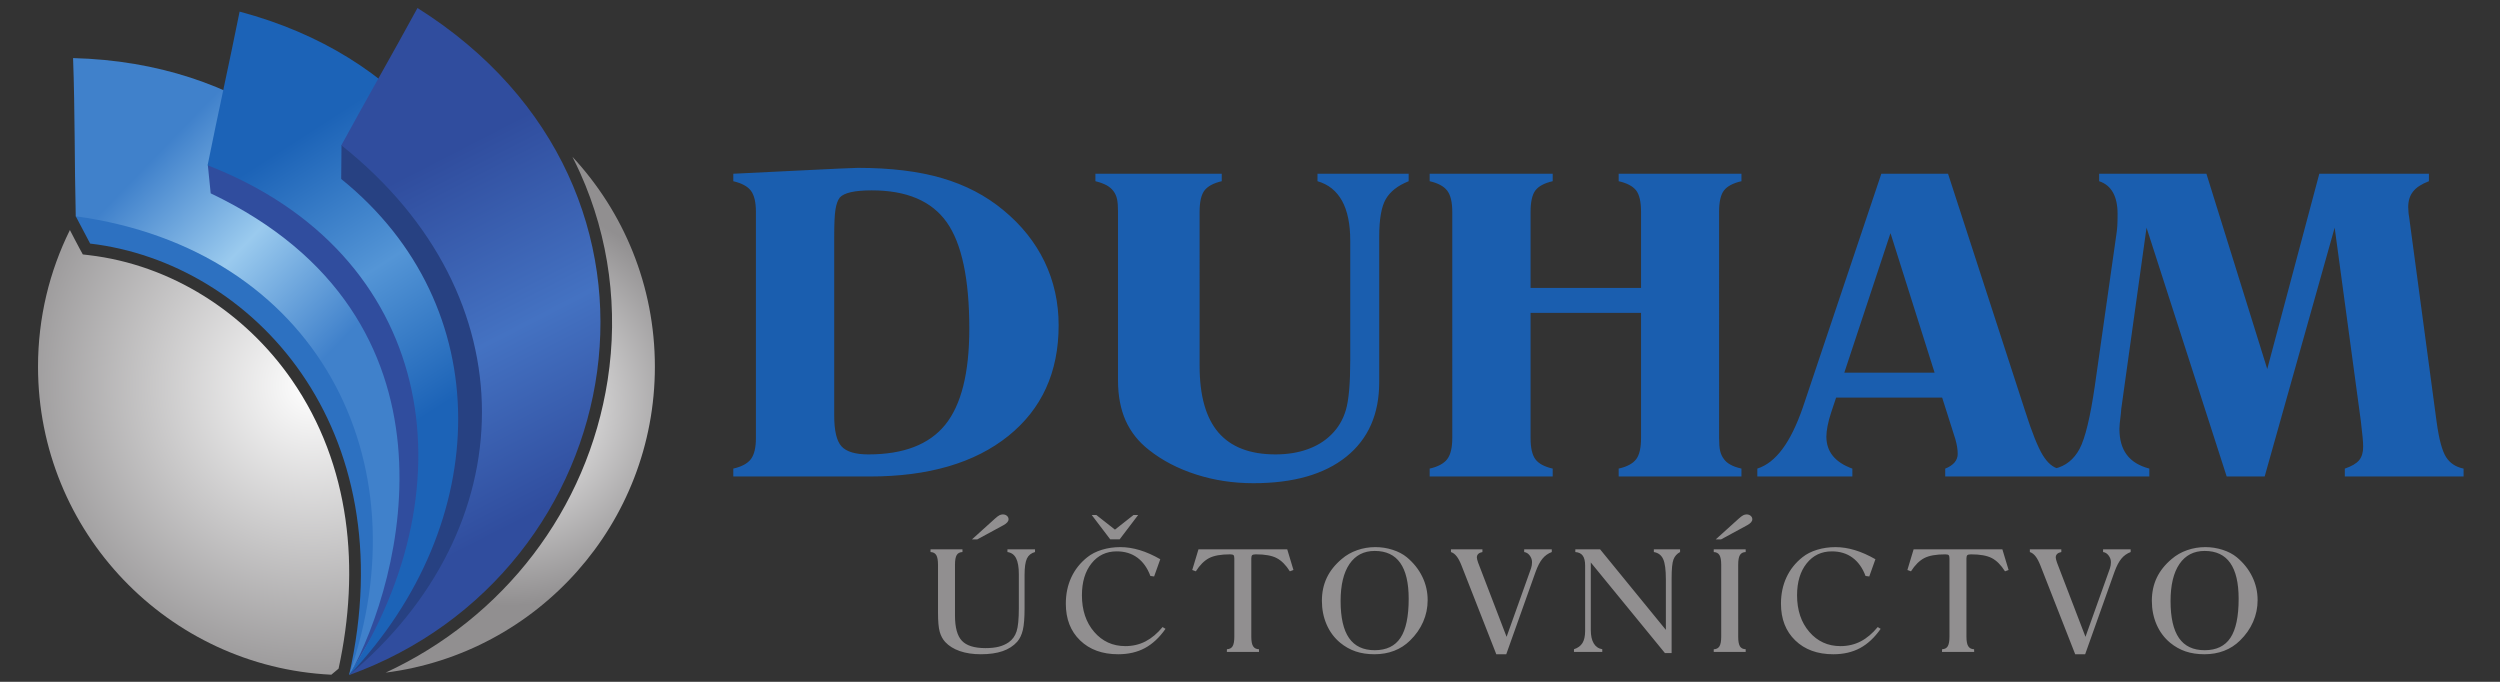 <?xml version="1.0" encoding="UTF-8" standalone="no"?>
<svg
   xmlns:dc="http://purl.org/dc/elements/1.1/"
   xmlns:cc="http://creativecommons.org/ns#"
   xmlns:rdf="http://www.w3.org/1999/02/22-rdf-syntax-ns#"
   xmlns:svg="http://www.w3.org/2000/svg"
   xmlns="http://www.w3.org/2000/svg"
   width="330"
   height="90"
   viewBox="0 0 330 90"
   version="1.1"
   id="svg8">
  <rect x="0" y="0" width="330" height="90" fill="#333333" stroke="none"/>
  <defs
     id="defs2">
    <clipPath
       id="clipPath911"
       clipPathUnits="userSpaceOnUse">
      <path
         style="clip-rule:evenodd"
         id="path909"
         d="m 64.289,169.555 c 67.417,-1.745 92.493,-76.363 54.678,-122.244 14.982,42.506 -6.426,84.344 -54.148,90.902 -0.259,10.71 -0.144,20.759 -0.53,31.342" />
    </clipPath>
    <linearGradient
       id="linearGradient921"
       spreadMethod="pad"
       gradientTransform="matrix(123.858,-119.386,121.179,125.718,-21.783,130.276)"
       gradientUnits="userSpaceOnUse"
       y2="0"
       x2="0.65"
       y1="0"
       x1="0.35">
      <stop
         id="stop915"
         offset="0"
         style="stop-opacity:1;stop-color:#4081cb" />
      <stop
         id="stop917"
         offset="0.48"
         style="stop-opacity:1;stop-color:#9acaee" />
      <stop
         id="stop919"
         offset="1"
         style="stop-opacity:1;stop-color:#4081cb" />
    </linearGradient>
    <clipPath
       id="clipPath933"
       clipPathUnits="userSpaceOnUse">
      <path
         style="clip-rule:evenodd"
         id="path931"
         d="m 97.284,178.762 c 65.166,-17.363 69.141,-95.552 21.7,-131.39 24.45,37.861 16.853,83.473 -28.039,100.941 2.085,10.384 4.255,20.066 6.339,30.449" />
    </clipPath>
    <linearGradient
       id="linearGradient943"
       spreadMethod="pad"
       gradientTransform="matrix(94.31,-147.838,123.928,79.057,16.959,163.35)"
       gradientUnits="userSpaceOnUse"
       y2="0"
       x2="0.67"
       y1="0"
       x1="0.33">
      <stop
         id="stop937"
         offset="0"
         style="stop-opacity:1;stop-color:#1c63b7" />
      <stop
         id="stop939"
         offset="0.5"
         style="stop-opacity:1;stop-color:#5495d6" />
      <stop
         id="stop941"
         offset="1"
         style="stop-opacity:1;stop-color:#1c63b7" />
    </linearGradient>
    <clipPath
       id="clipPath955"
       clipPathUnits="userSpaceOnUse">
      <path
         style="clip-rule:evenodd"
         id="path953"
         d="m 115.458,47.38 c -32.353,1.564 -58.114,28.293 -58.114,61.032 0,9.722 2.275,18.913 6.316,27.073 0.66,-1.265 1.303,-2.539 1.988,-3.791 l 0.572,-1.044 1.182,-0.139 c 16.307,-1.919 30.957,-11.315 40.242,-24.748 11.683,-16.899 13.536,-37.504 9.249,-57.184 z" />
    </clipPath>
    <radialGradient
       id="radialGradient963"
       spreadMethod="pad"
       gradientTransform="matrix(88.106,0,0,88.106,111.602,104.648)"
       gradientUnits="userSpaceOnUse"
       r="0.72"
       cy="0"
       cx="0"
       fy="0"
       fx="0">
      <stop
         id="stop959"
         offset="0"
         style="stop-opacity:1;stop-color:#ffffff" />
      <stop
         id="stop961"
         offset="1"
         style="stop-opacity:1;stop-color:#918f90" />
    </radialGradient>
    <clipPath
       id="clipPath973"
       clipPathUnits="userSpaceOnUse">
      <path
         style="clip-rule:evenodd"
         id="path971"
         d="m 163.224,149.997 c 10.138,-10.908 16.341,-25.523 16.341,-41.585 0,-31.112 -23.264,-56.8 -53.342,-60.618 23.285,10.782 39.992,32.229 43.984,57.964 2.162,13.937 0.339,28.161 -5.448,41.037 -0.487,1.084 -1,2.151 -1.535,3.202" />
    </clipPath>
    <radialGradient
       id="radialGradient981"
       spreadMethod="pad"
       gradientTransform="matrix(102.203,0,0,102.203,150.76,100.939)"
       gradientUnits="userSpaceOnUse"
       r="0.39"
       cy="0"
       cx="0"
       fy="0"
       fx="0">
      <stop
         id="stop977"
         offset="0"
         style="stop-opacity:1;stop-color:#ffffff" />
      <stop
         id="stop979"
         offset="1"
         style="stop-opacity:1;stop-color:#918f90" />
    </radialGradient>
    <clipPath
       id="clipPath991"
       clipPathUnits="userSpaceOnUse">
      <path
         style="clip-rule:evenodd"
         id="path989"
         d="m 132.528,179.477 c 57.08,-35.916 42.371,-112.028 -13.566,-132.176 34.582,28.902 36.167,74.979 -1.521,104.979 5.071,9.298 10.016,17.9 15.088,27.198" />
    </clipPath>
    <linearGradient
       id="linearGradient1001"
       spreadMethod="pad"
       gradientTransform="matrix(-78.632,150.932,-126.776,-66.047,262.151,78.923)"
       gradientUnits="userSpaceOnUse"
       y2="0"
       x2="0.71"
       y1="0"
       x1="0.29">
      <stop
         id="stop995"
         offset="0"
         style="stop-opacity:1;stop-color:#304d9e" />
      <stop
         id="stop997"
         offset="0.48"
         style="stop-opacity:1;stop-color:#4472c2" />
      <stop
         id="stop999"
         offset="1"
         style="stop-opacity:1;stop-color:#304d9e" />
    </linearGradient>
  </defs>
  <g
     id="layer1"
     transform="matrix(0.974,0,0,0.974,-9.605,-277.224)">
    <g
       transform="matrix(0.353,0,0,-0.353,0,80)"
       id="g823" />
    <g
       id="surface12086"
       transform="scale(0.353)" />
    <g
       transform="matrix(0.684,0,0,-0.684,-24.209,408.471)"
       id="g901">
      <path
         id="path903"
         style="fill:#2d71c1;fill-opacity:1;fill-rule:evenodd;stroke:none"
         d="m 67.799,143.569 c -1.013,-1.816 -1.971,-3.528 -2.985,-5.343 0.971,-1.773 1.886,-3.65 2.858,-5.424 32.126,-3.781 62.428,-36.322 51.301,-85.503 7.115,16.087 9.015,31.372 7.347,46.108 -10.257,30.404 -32.045,43.751 -58.522,50.161" />
      <g
         id="g905">
        <g
           clip-path="url(#clipPath911)"
           id="g907">
          <g
             id="g913">
            <path
               id="path923"
               style="fill:url(#linearGradient921);fill-rule:evenodd;stroke:none"
               d="m 64.289,169.555 c 67.417,-1.745 92.493,-76.363 54.678,-122.244 14.982,42.506 -6.426,84.344 -54.148,90.902 -0.259,10.71 -0.144,20.759 -0.53,31.342" />
          </g>
        </g>
      </g>
      <path
         id="path925"
         style="fill:#304d9e;fill-opacity:1;fill-rule:evenodd;stroke:none"
         d="m 94.526,151.671 c -1.18,-1.096 -2.36,-2.191 -3.54,-3.288 0.19,-1.875 0.379,-3.751 0.569,-5.626 51.761,-24.691 38.033,-76.476 27.501,-95.462 9.282,16.279 30.614,46.122 7.144,78.456 -10.557,8.64 -21.115,17.28 -31.673,25.92" />
      <g
         id="g927">
        <g
           clip-path="url(#clipPath933)"
           id="g929">
          <g
             id="g935">
            <path
               id="path945"
               style="fill:url(#linearGradient943);fill-rule:evenodd;stroke:none"
               d="m 97.284,178.762 c 65.166,-17.363 69.141,-95.552 21.7,-131.39 24.45,37.861 16.853,83.473 -28.039,100.941 2.085,10.384 4.255,20.066 6.339,30.449" />
          </g>
        </g>
      </g>
      <path
         id="path947"
         style="fill:#274182;fill-opacity:1;fill-rule:evenodd;stroke:none"
         d="m 121.458,154.2 c -1.328,-0.632 -2.655,-1.264 -3.983,-1.897 -0.021,-2.234 -0.042,-4.467 -0.063,-6.701 31.192,-25.179 30.072,-68.251 1.643,-98.244 37.096,22.582 47.221,75.537 2.403,106.842" />
      <g
         id="g949">
        <g
           clip-path="url(#clipPath955)"
           id="g951">
          <g
             id="g957">
            <path
               id="path965"
               style="fill:url(#radialGradient963);fill-rule:evenodd;stroke:none"
               d="m 115.458,47.38 c -32.353,1.564 -58.114,28.293 -58.114,61.032 0,9.722 2.275,18.913 6.316,27.073 0.66,-1.265 1.303,-2.539 1.988,-3.791 l 0.572,-1.044 1.182,-0.139 c 16.307,-1.919 30.957,-11.315 40.242,-24.748 11.683,-16.899 13.536,-37.504 9.249,-57.184 z" />
          </g>
        </g>
      </g>
      <g
         id="g967">
        <g
           clip-path="url(#clipPath973)"
           id="g969">
          <g
             id="g975">
            <path
               id="path983"
               style="fill:url(#radialGradient981);fill-rule:evenodd;stroke:none"
               d="m 163.224,149.997 c 10.138,-10.908 16.341,-25.523 16.341,-41.585 0,-31.112 -23.264,-56.8 -53.342,-60.618 23.285,10.782 39.992,32.229 43.984,57.964 2.162,13.937 0.339,28.161 -5.448,41.037 -0.487,1.084 -1,2.151 -1.535,3.202" />
          </g>
        </g>
      </g>
      <g
         id="g985">
        <g
           clip-path="url(#clipPath991)"
           id="g987">
          <g
             id="g993">
            <path
               id="path1003"
               style="fill:url(#linearGradient1001);fill-rule:evenodd;stroke:none"
               d="m 132.528,179.477 c 57.08,-35.916 42.371,-112.028 -13.566,-132.176 34.582,28.902 36.167,74.979 -1.521,104.979 5.071,9.298 10.016,17.9 15.088,27.198" />
          </g>
        </g>
      </g>
      <path
         id="path1005"
         style="fill:#1a5eaf;fill-opacity:1;fill-rule:nonzero;stroke:none"
         d="M 215.096,132.252 V 98.75 c 0,-3.031 0.478,-5.074 1.451,-6.13 0.956,-1.056 2.742,-1.591 5.325,-1.591 6.968,0 12.053,1.961 15.226,5.883 3.172,3.922 4.767,10.272 4.767,19.035 0,9.86 -1.499,16.881 -4.48,21.091 -2.998,4.21 -7.94,6.308 -14.859,6.308 -1.69,0 -3.061,-0.123 -4.114,-0.356 -1.052,-0.247 -1.785,-0.59 -2.2,-1.056 -0.399,-0.507 -0.685,-1.289 -0.861,-2.345 -0.175,-1.056 -0.255,-2.866 -0.255,-5.444 z M 195.103,86.655 v 1.563 c 1.642,0.37 2.806,1.001 3.476,1.865 0.67,0.878 1.004,2.276 1.004,4.196 v 44.802 c 0,1.933 -0.335,3.332 -1.004,4.21 -0.67,0.864 -1.834,1.481 -3.476,1.865 v 1.481 l 13.169,0.645 c 3.268,0.165 5.915,0.288 7.924,0.384 2.009,0.096 3.189,0.137 3.571,0.137 6.473,0 12.037,-0.672 16.677,-2.03 4.64,-1.357 8.705,-3.469 12.181,-6.363 3.587,-2.949 6.297,-6.363 8.163,-10.23 1.849,-3.867 2.774,-8.063 2.774,-12.589 0,-9.27 -3.332,-16.58 -9.996,-21.928 -6.664,-5.335 -15.8,-8.009 -27.422,-8.009 z m 92.391,21.901 c 0,-5.897 1.244,-10.299 3.731,-13.193 2.503,-2.893 6.266,-4.333 11.303,-4.333 2.312,0 4.401,0.329 6.266,0.987 1.866,0.658 3.444,1.604 4.719,2.866 1.403,1.344 2.392,3.003 2.966,4.964 0.574,1.975 0.861,5.225 0.861,9.751 v 2.811 20.968 c 0,3.305 -0.542,5.938 -1.626,7.899 -1.1,1.975 -2.71,3.264 -4.863,3.881 v 1.481 h 18.064 v -1.481 c -2.152,-0.864 -3.651,-2.03 -4.528,-3.538 -0.877,-1.495 -1.307,-3.991 -1.307,-7.474 v -28.812 c 0,-6.35 -2.184,-11.273 -6.537,-14.77 -4.368,-3.497 -10.491,-5.239 -18.399,-5.239 -3.986,0 -7.78,0.576 -11.351,1.728 -3.587,1.152 -6.696,2.77 -9.343,4.868 -2.057,1.605 -3.587,3.538 -4.608,5.801 -1.004,2.263 -1.515,4.909 -1.515,7.94 v 33.434 c 0,1.097 -0.063,1.933 -0.191,2.51 -0.128,0.576 -0.335,1.07 -0.654,1.509 -0.335,0.48 -0.797,0.891 -1.387,1.221 -0.606,0.329 -1.339,0.603 -2.248,0.823 v 1.481 h 25.031 v -1.481 c -1.61,-0.37 -2.758,-0.987 -3.412,-1.824 -0.654,-0.85 -0.973,-2.263 -0.973,-4.237 z m 50.062,30.527 c 0,1.933 -0.335,3.332 -1.005,4.21 -0.669,0.864 -1.833,1.495 -3.475,1.865 v 1.481 h 24.377 v -1.481 c -1.642,-0.37 -2.79,-0.987 -3.428,-1.824 -0.637,-0.85 -0.957,-2.263 -0.957,-4.251 v -15.072 h 21.89 v 15.072 c 0,1.988 -0.319,3.401 -0.973,4.251 -0.654,0.837 -1.817,1.454 -3.46,1.824 v 1.481 h 24.329 v -1.481 c -1.642,-0.37 -2.806,-0.987 -3.46,-1.824 -0.654,-0.85 -0.973,-2.263 -0.973,-4.251 V 94.279 c 0,-1.125 0.064,-1.975 0.207,-2.564 0.144,-0.59 0.367,-1.097 0.686,-1.522 0.303,-0.466 0.733,-0.85 1.307,-1.166 0.558,-0.329 1.291,-0.59 2.232,-0.809 v -1.563 h -24.329 v 1.563 c 1.642,0.37 2.806,0.987 3.46,1.851 0.654,0.85 0.973,2.263 0.973,4.21 v 24.794 h -21.89 v -24.794 c 0,-1.947 0.319,-3.36 0.957,-4.21 0.638,-0.864 1.786,-1.481 3.428,-1.851 V 86.655 H 333.076 v 1.563 c 1.642,0.37 2.806,1.001 3.475,1.865 0.67,0.878 1.005,2.276 1.005,4.196 z m 77.675,-31.857 h 17.888 l -8.737,27.647 z M 397.997,86.655 v 1.563 c 1.834,0.59 3.492,1.879 4.974,3.881 1.483,1.988 2.822,4.731 4.034,8.214 l 15.561,46.325 h 13.217 l 15.322,-47.161 c 1.307,-4.1 2.455,-6.953 3.428,-8.571 0.988,-1.604 2.072,-2.51 3.252,-2.729 v -1.522 h -22.559 v 1.563 c 0.813,0.316 1.419,0.727 1.849,1.221 0.415,0.507 0.622,1.056 0.622,1.673 0,0.425 -0.032,0.891 -0.112,1.371 -0.08,0.48 -0.191,1.001 -0.351,1.563 l -2.615,8.242 h -21.013 l -0.989,-2.976 c -0.319,-0.933 -0.542,-1.81 -0.701,-2.633 -0.16,-0.823 -0.239,-1.522 -0.239,-2.112 0,-1.495 0.43,-2.784 1.291,-3.84 0.861,-1.056 2.136,-1.892 3.858,-2.51 v -1.563 z m 58.943,0 v 1.563 c 2.152,0.507 3.779,1.81 4.91,3.922 1.116,2.098 2.12,6.281 3.029,12.548 l 4.304,30.266 c 0.064,0.452 0.111,0.946 0.143,1.467 0.032,0.521 0.048,1.289 0.048,2.304 0,1.742 -0.319,3.154 -0.925,4.224 -0.606,1.07 -1.515,1.81 -2.726,2.208 v 1.481 h 21.252 l 12.053,-38.686 10.315,38.686 h 21.715 v -1.481 c -1.419,-0.535 -2.471,-1.207 -3.125,-2.03 -0.653,-0.823 -0.973,-1.837 -0.973,-3.072 0,-0.329 0.016,-0.645 0.048,-0.96 0.016,-0.329 0.064,-0.658 0.128,-1.015 l 5.469,-40.743 c 0.462,-3.346 1.084,-5.622 1.849,-6.83 0.765,-1.207 1.913,-1.975 3.476,-2.29 v -1.563 h -23.532 v 1.563 c 1.339,0.453 2.28,1.001 2.822,1.646 0.542,0.644 0.813,1.536 0.813,2.688 0,0.466 -0.032,1.097 -0.112,1.92 -0.08,0.809 -0.191,1.879 -0.351,3.195 l -5.181,38.288 -13.871,-49.3 h -7.525 l -15.88,49.3 -5.006,-35.889 c -0.032,-0.233 -0.064,-0.562 -0.08,-0.96 -0.191,-1.468 -0.287,-2.468 -0.287,-2.976 0,-2.139 0.478,-3.867 1.45,-5.157 0.957,-1.303 2.456,-2.221 4.48,-2.756 v -1.563 z" />
      <path
         id="path1007"
         style="fill:#918f90;fill-opacity:1;fill-rule:nonzero;stroke:none"
         d="m 235.662,69.162 c 0,0.889 -0.113,1.529 -0.345,1.915 -0.232,0.386 -0.609,0.588 -1.137,0.607 v 0.536 h 6.328 v -0.536 c -0.528,-0.019 -0.905,-0.216 -1.137,-0.593 -0.232,-0.376 -0.345,-1.021 -0.345,-1.929 V 59.085 c 0,-2.362 0.458,-4.023 1.375,-4.987 0.916,-0.964 2.474,-1.449 4.673,-1.449 1.024,0 1.902,0.094 2.641,0.282 0.733,0.188 1.385,0.48 1.956,0.875 0.739,0.522 1.256,1.237 1.553,2.145 0.302,0.903 0.453,2.451 0.453,4.639 v 6.709 c 0,1.397 -0.184,2.451 -0.545,3.157 -0.361,0.71 -0.932,1.12 -1.714,1.228 v 0.536 h 5.465 v -0.536 c -0.76,-0.202 -1.293,-0.63 -1.606,-1.289 -0.307,-0.658 -0.464,-1.736 -0.464,-3.232 v -6.601 c 0,-1.915 -0.113,-3.35 -0.34,-4.309 -0.226,-0.96 -0.598,-1.741 -1.115,-2.338 -0.744,-0.833 -1.709,-1.458 -2.894,-1.868 -1.186,-0.409 -2.625,-0.612 -4.323,-0.612 -1.568,0 -2.953,0.207 -4.161,0.626 -1.202,0.419 -2.172,1.021 -2.894,1.802 -0.507,0.56 -0.868,1.237 -1.089,2.032 -0.221,0.795 -0.334,2.047 -0.334,3.754 z m 12.995,7.857 -5.212,-2.828 h -1.056 l 4.565,4.121 c 0.366,0.334 0.663,0.55 0.884,0.663 0.221,0.108 0.442,0.165 0.663,0.165 0.329,0 0.598,-0.094 0.814,-0.278 0.216,-0.184 0.323,-0.414 0.323,-0.687 0,-0.202 -0.081,-0.4 -0.243,-0.593 -0.167,-0.193 -0.41,-0.381 -0.738,-0.564 z m 32.083,-20.55 c -1.213,-1.731 -2.576,-3.002 -4.091,-3.816 -1.514,-0.814 -3.277,-1.219 -5.287,-1.219 -3.137,0 -5.654,0.913 -7.54,2.738 -1.892,1.821 -2.835,4.248 -2.835,7.283 0,1.91 0.361,3.646 1.083,5.203 0.722,1.557 1.779,2.894 3.18,4.004 0.792,0.635 1.757,1.125 2.905,1.477 1.148,0.348 2.36,0.522 3.633,0.522 1.245,0 2.517,-0.198 3.832,-0.593 1.31,-0.395 2.668,-0.998 4.08,-1.806 l -1.218,-3.416 -0.738,0.099 c -0.593,1.585 -1.45,2.794 -2.582,3.627 -1.132,0.833 -2.496,1.247 -4.085,1.247 -2.064,0 -3.73,-0.79 -4.996,-2.376 -1.266,-1.585 -1.903,-3.693 -1.903,-6.323 0,-2.954 0.808,-5.378 2.425,-7.255 1.617,-1.877 3.676,-2.818 6.182,-2.818 1.45,0 2.781,0.31 3.994,0.936 1.207,0.626 2.334,1.571 3.38,2.841 z m -14.617,22.549 h 0.916 l 3.681,-2.893 3.676,2.893 h 0.916 l -3.665,-4.822 h -1.859 z m 26.769,-27.127 0.016,0.536 c 0.523,0.019 0.9,0.216 1.126,0.598 0.227,0.381 0.339,1.012 0.339,1.882 v 15.492 c 0,0.339 -0.054,0.565 -0.156,0.668 -0.108,0.108 -0.345,0.16 -0.712,0.16 -1.8,0 -3.18,-0.249 -4.128,-0.743 -0.954,-0.499 -1.833,-1.369 -2.63,-2.621 l -0.712,0.264 1.234,4.093 h 17.587 l 1.234,-4.093 -0.712,-0.264 c -0.798,1.261 -1.671,2.136 -2.619,2.625 -0.949,0.494 -2.318,0.739 -4.107,0.739 -0.378,0 -0.625,-0.057 -0.744,-0.165 -0.113,-0.113 -0.172,-0.329 -0.172,-0.663 V 54.907 c 0,-0.88 0.118,-1.51 0.361,-1.891 0.243,-0.386 0.625,-0.579 1.153,-0.588 l 0.016,-0.536 z m 29.297,0.344 c 2.318,0 4.021,0.818 5.104,2.456 1.083,1.633 1.628,4.211 1.628,7.73 0,3.162 -0.56,5.533 -1.676,7.113 -1.116,1.581 -2.797,2.371 -5.056,2.371 -2.156,0 -3.821,-0.861 -4.996,-2.583 -1.175,-1.727 -1.762,-4.178 -1.762,-7.353 0,-3.284 0.56,-5.726 1.676,-7.33 1.116,-1.604 2.808,-2.404 5.083,-2.404 z m -0.027,-0.8 c -1.401,0 -2.652,0.188 -3.751,0.56 -1.099,0.372 -2.124,0.946 -3.072,1.726 -1.169,0.974 -2.064,2.179 -2.684,3.613 -0.62,1.435 -0.932,2.997 -0.932,4.686 0,1.684 0.323,3.204 0.97,4.568 0.647,1.364 1.639,2.611 2.975,3.731 0.878,0.753 1.891,1.331 3.039,1.736 1.154,0.405 2.361,0.607 3.611,0.607 1.17,0 2.307,-0.179 3.412,-0.531 1.105,-0.353 2.043,-0.842 2.808,-1.468 1.337,-1.11 2.361,-2.394 3.072,-3.853 0.712,-1.454 1.067,-3.006 1.067,-4.653 0,-1.506 -0.296,-2.94 -0.895,-4.305 -0.593,-1.364 -1.46,-2.597 -2.598,-3.703 -0.911,-0.899 -1.962,-1.576 -3.148,-2.032 -1.186,-0.456 -2.479,-0.682 -3.875,-0.682 z m 24.117,0 -6.883,17.562 c -0.318,0.809 -0.641,1.421 -0.975,1.844 -0.329,0.423 -0.706,0.706 -1.127,0.842 v 0.536 h 6.236 v -0.536 c -0.355,-0.066 -0.631,-0.188 -0.819,-0.367 -0.189,-0.179 -0.285,-0.414 -0.285,-0.71 0,-0.108 0.021,-0.245 0.065,-0.409 0.043,-0.169 0.108,-0.376 0.189,-0.621 l 5.638,-14.692 4.845,13.573 c 0.065,0.193 0.113,0.395 0.146,0.602 0.032,0.207 0.049,0.409 0.049,0.611 0,0.489 -0.156,0.932 -0.458,1.331 -0.307,0.4 -0.668,0.626 -1.094,0.682 v 0.536 h 5.465 v -0.536 c -0.738,-0.278 -1.353,-0.715 -1.849,-1.322 -0.496,-0.607 -0.949,-1.477 -1.358,-2.606 l -5.81,-16.32 z m 17.601,4.606 v 12.957 c 0,0.889 -0.157,1.548 -0.475,1.976 -0.313,0.428 -0.803,0.663 -1.466,0.71 v 0.536 h 4.91 L 379.875,56.262 v 10.021 c 0,1.891 -0.178,3.227 -0.539,4.008 -0.355,0.781 -0.97,1.247 -1.843,1.393 v 0.536 h 5.196 v -0.536 c -0.62,-0.329 -1.056,-0.819 -1.304,-1.463 -0.248,-0.64 -0.372,-1.887 -0.372,-3.736 V 51.67 h -1.326 L 365,69.619 V 56.262 c 0,-1.133 0.194,-2.023 0.577,-2.667 0.383,-0.649 0.949,-1.04 1.698,-1.167 v -0.536 h -5.606 v 0.536 c 0.77,0.249 1.326,0.659 1.681,1.232 0.35,0.574 0.528,1.369 0.528,2.381 z m 25.48,-4.149 v 0.522 c 0.534,0.028 0.916,0.231 1.143,0.612 0.226,0.381 0.34,1.012 0.34,1.882 v 14.255 c 0,0.889 -0.113,1.529 -0.345,1.915 -0.231,0.386 -0.609,0.588 -1.137,0.607 v 0.536 h 6.328 v -0.536 c -0.528,-0.019 -0.905,-0.216 -1.137,-0.593 -0.232,-0.376 -0.345,-1.021 -0.345,-1.929 V 54.907 c 0,-0.889 0.113,-1.52 0.34,-1.896 0.226,-0.372 0.609,-0.565 1.142,-0.583 v -0.536 z m 6.662,25.127 -5.212,-2.828 h -1.056 l 4.565,4.121 c 0.367,0.334 0.663,0.55 0.884,0.663 0.221,0.108 0.442,0.165 0.663,0.165 0.329,0 0.598,-0.094 0.814,-0.278 0.216,-0.184 0.324,-0.414 0.324,-0.687 0,-0.202 -0.081,-0.4 -0.243,-0.593 -0.167,-0.193 -0.41,-0.381 -0.738,-0.564 z m 26.413,-20.55 c -1.213,-1.731 -2.576,-3.002 -4.091,-3.816 -1.514,-0.814 -3.277,-1.219 -5.287,-1.219 -3.137,0 -5.654,0.913 -7.54,2.738 -1.892,1.821 -2.835,4.248 -2.835,7.283 0,1.91 0.361,3.646 1.083,5.203 0.722,1.557 1.778,2.894 3.18,4.004 0.792,0.635 1.757,1.125 2.905,1.477 1.148,0.348 2.361,0.522 3.633,0.522 1.245,0 2.517,-0.198 3.832,-0.593 1.31,-0.395 2.668,-0.998 4.08,-1.806 l -1.218,-3.416 -0.738,0.099 c -0.593,1.585 -1.45,2.794 -2.582,3.627 -1.132,0.833 -2.496,1.247 -4.086,1.247 -2.064,0 -3.73,-0.79 -4.996,-2.376 -1.266,-1.585 -1.903,-3.693 -1.903,-6.323 0,-2.954 0.809,-5.378 2.426,-7.255 1.617,-1.877 3.676,-2.818 6.182,-2.818 1.45,0 2.781,0.31 3.994,0.936 1.207,0.626 2.333,1.571 3.379,2.841 z m 12.152,-4.578 0.016,0.536 c 0.523,0.019 0.9,0.216 1.127,0.598 0.226,0.381 0.339,1.012 0.339,1.882 v 15.492 c 0,0.339 -0.054,0.565 -0.156,0.668 -0.108,0.108 -0.345,0.16 -0.712,0.16 -1.8,0 -3.18,-0.249 -4.129,-0.743 -0.954,-0.499 -1.833,-1.369 -2.63,-2.621 l -0.712,0.264 1.234,4.093 h 17.587 l 1.234,-4.093 -0.712,-0.264 c -0.798,1.261 -1.671,2.136 -2.619,2.625 -0.948,0.494 -2.318,0.739 -4.107,0.739 -0.377,0 -0.625,-0.057 -0.744,-0.165 -0.113,-0.113 -0.173,-0.329 -0.173,-0.663 V 54.907 c 0,-0.88 0.118,-1.51 0.361,-1.891 0.243,-0.386 0.625,-0.579 1.153,-0.588 l 0.017,-0.536 z m 26.391,-0.456 -6.883,17.562 c -0.318,0.809 -0.641,1.421 -0.975,1.844 -0.329,0.423 -0.706,0.706 -1.127,0.842 v 0.536 h 6.236 v -0.536 c -0.356,-0.066 -0.631,-0.188 -0.82,-0.367 -0.189,-0.179 -0.285,-0.414 -0.285,-0.71 0,-0.108 0.021,-0.245 0.065,-0.409 0.043,-0.169 0.108,-0.376 0.189,-0.621 l 5.638,-14.692 4.845,13.573 c 0.065,0.193 0.113,0.395 0.146,0.602 0.032,0.207 0.048,0.409 0.048,0.611 0,0.489 -0.156,0.932 -0.458,1.331 -0.307,0.4 -0.668,0.626 -1.094,0.682 v 0.536 h 5.465 v -0.536 c -0.738,-0.278 -1.353,-0.715 -1.848,-1.322 -0.496,-0.607 -0.949,-1.477 -1.358,-2.606 l -5.81,-16.32 z m 25.653,0.8 c 2.318,0 4.021,0.818 5.104,2.456 1.083,1.633 1.628,4.211 1.628,7.73 0,3.162 -0.561,5.533 -1.676,7.113 -1.116,1.581 -2.797,2.371 -5.056,2.371 -2.156,0 -3.821,-0.861 -4.996,-2.583 -1.175,-1.727 -1.763,-4.178 -1.763,-7.353 0,-3.284 0.561,-5.726 1.676,-7.33 1.116,-1.604 2.808,-2.404 5.082,-2.404 z m -0.027,-0.8 c -1.401,0 -2.652,0.188 -3.751,0.56 -1.1,0.372 -2.124,0.946 -3.072,1.726 -1.17,0.974 -2.064,2.179 -2.684,3.613 -0.62,1.435 -0.932,2.997 -0.932,4.686 0,1.684 0.323,3.204 0.97,4.568 0.647,1.364 1.639,2.611 2.975,3.731 0.878,0.753 1.892,1.331 3.04,1.736 1.153,0.405 2.361,0.607 3.611,0.607 1.17,0 2.307,-0.179 3.412,-0.531 1.105,-0.353 2.043,-0.842 2.808,-1.468 1.337,-1.11 2.361,-2.394 3.072,-3.853 0.712,-1.454 1.067,-3.006 1.067,-4.653 0,-1.506 -0.296,-2.94 -0.895,-4.305 -0.593,-1.364 -1.46,-2.597 -2.598,-3.703 -0.911,-0.899 -1.962,-1.576 -3.148,-2.032 -1.185,-0.456 -2.479,-0.682 -3.875,-0.682" />
    </g>
  </g>
</svg>

